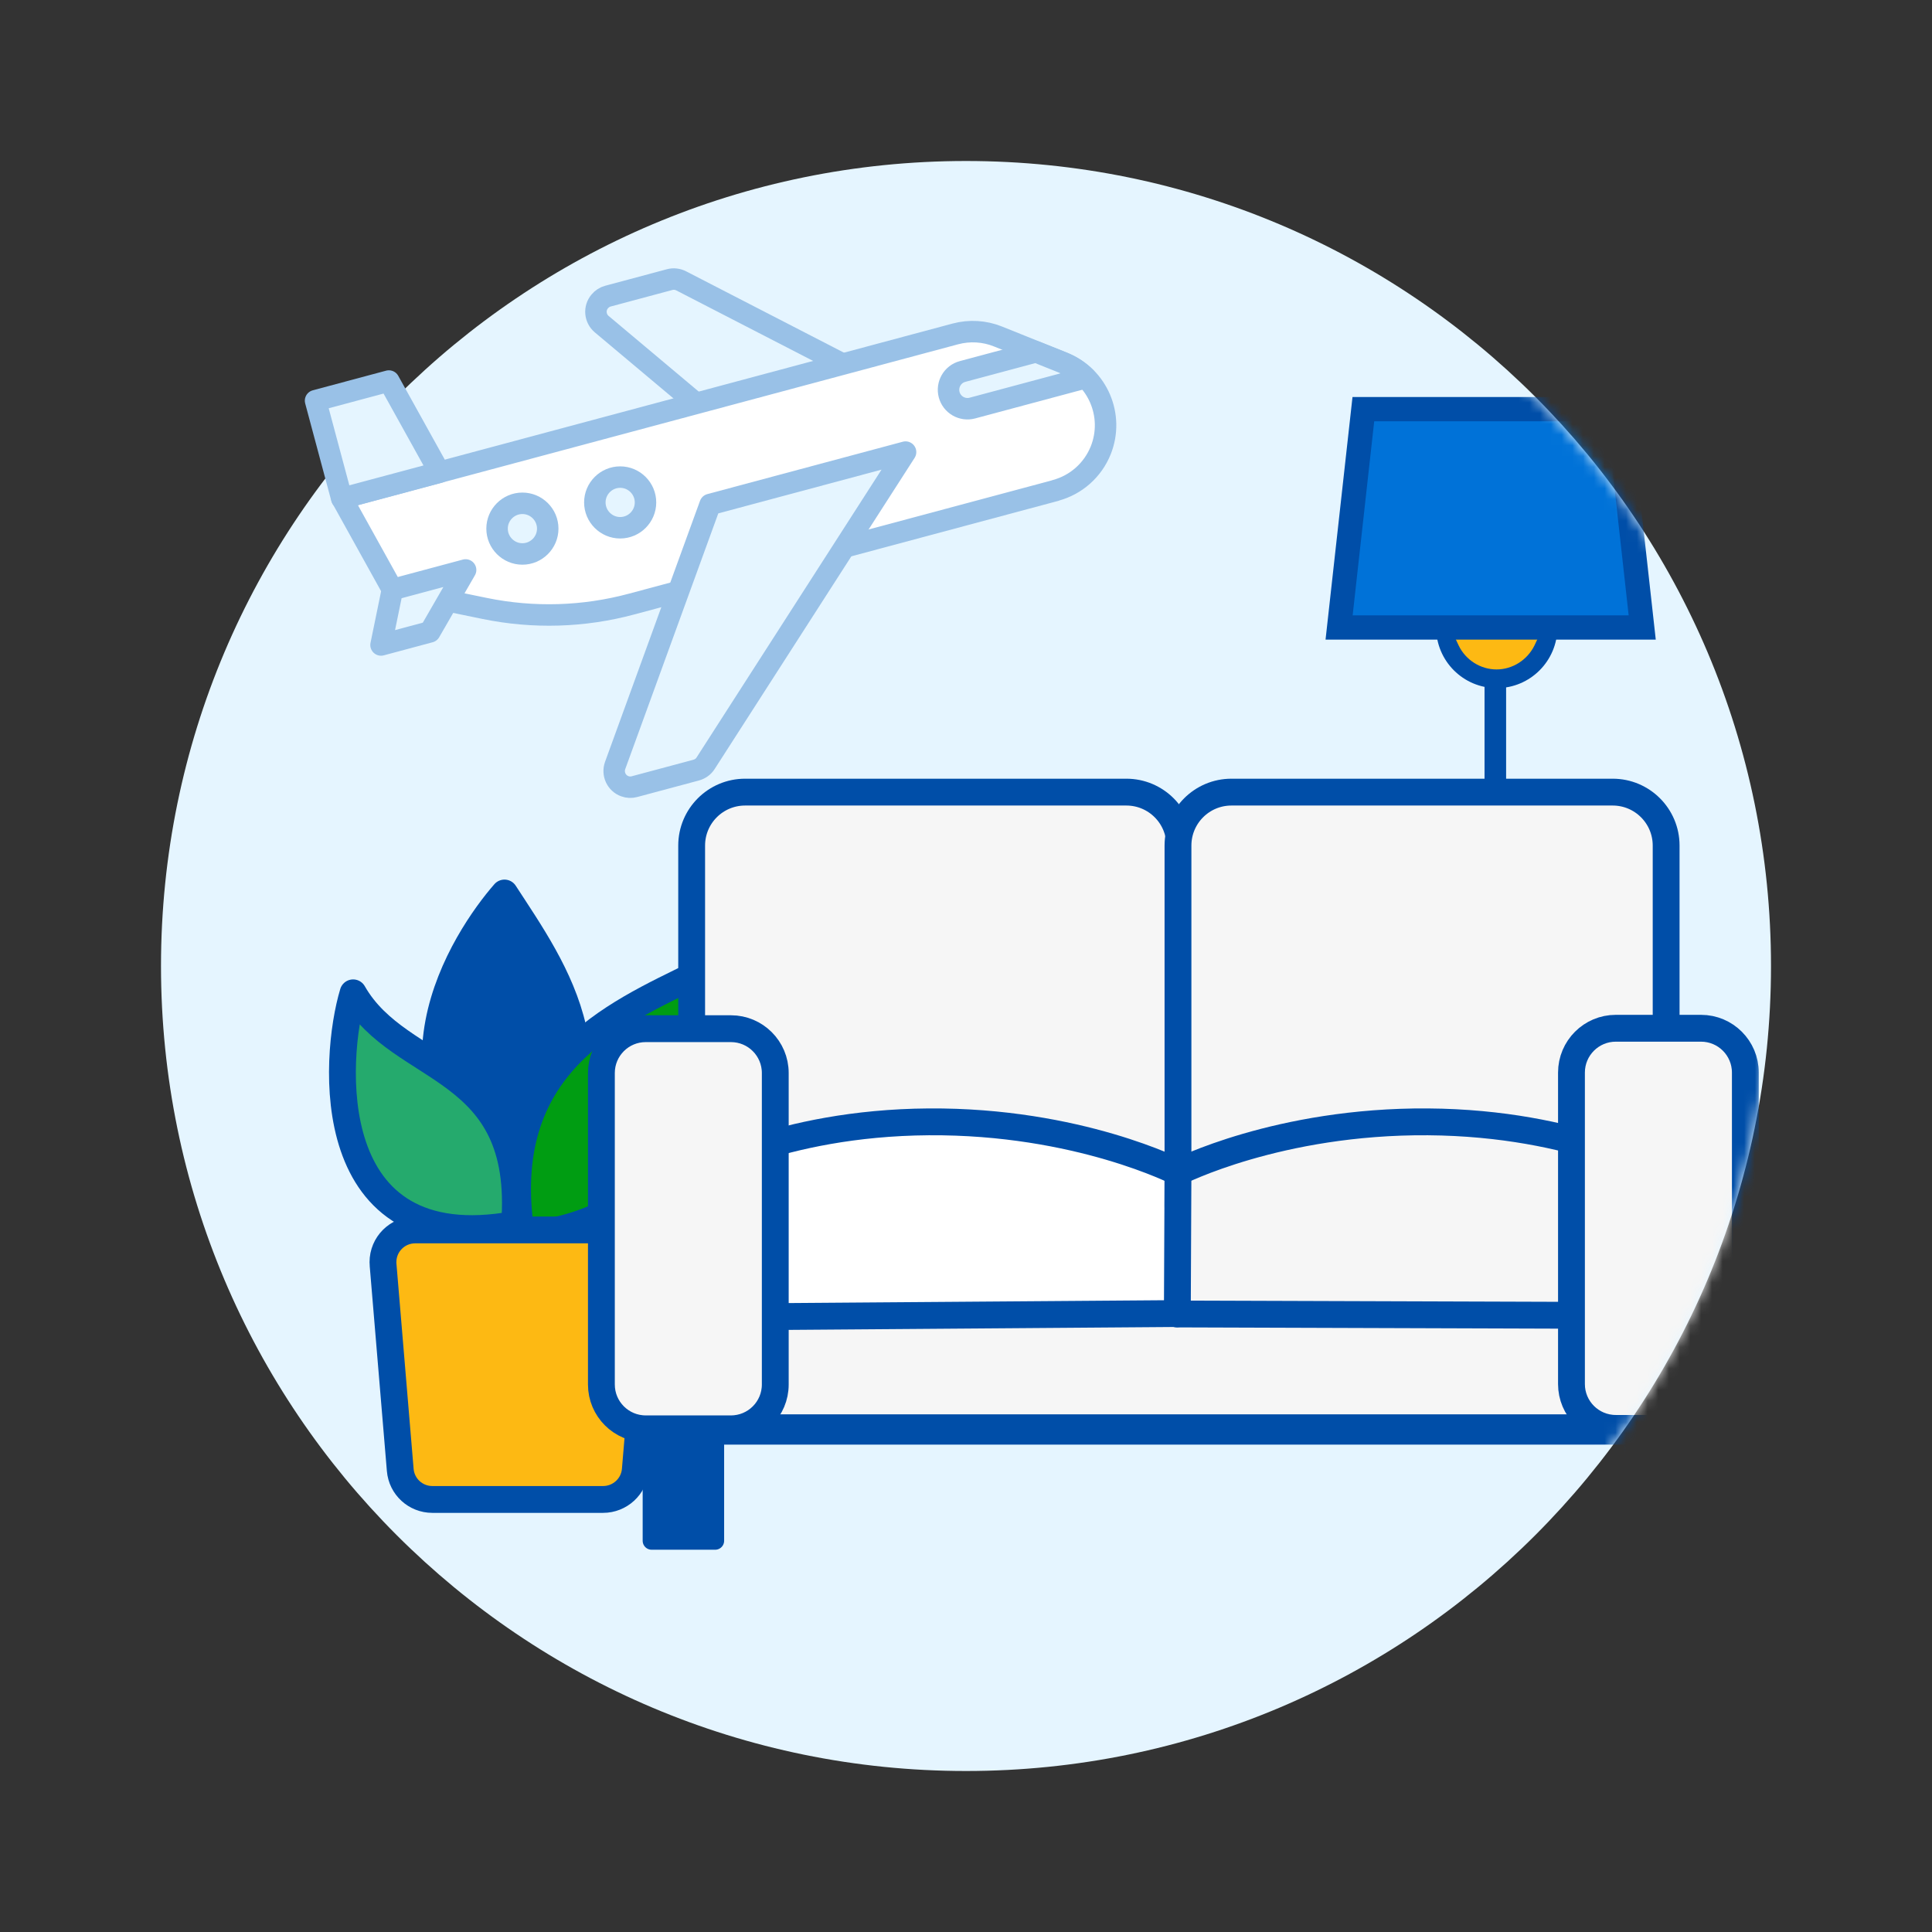 <svg width="180" height="180" viewBox="0 0 180 180" fill="none" xmlns="http://www.w3.org/2000/svg">
<rect x="0" y="0" width="180" height="180" fill="#333333" stroke="none"/>
<mask id="mask0_2004_225" style="mask-type:luminance" maskUnits="userSpaceOnUse" x="0" y="0" width="180" height="180">
<path d="M180 0H0V180H180V0Z" fill="white"/>
</mask>
<g mask="url(#mask0_2004_225)">
<path d="M90 165C131.421 165 165 131.421 165 90C165 48.579 131.421 15 90 15C48.579 15 15 48.579 15 90C15 131.421 48.579 165 90 165Z" fill="#E5F5FF"/>
<mask id="mask1_2004_225" style="mask-type:luminance" maskUnits="userSpaceOnUse" x="15" y="15" width="150" height="150">
<path d="M90 165C131.421 165 165 131.421 165 90C165 48.579 131.421 15 90 15C48.579 15 15 48.579 15 90C15 131.421 48.579 165 90 165Z" fill="white"/>
</mask>
<g mask="url(#mask1_2004_225)">
<path d="M134.921 58.46H143.961C143.961 58.46 143.961 62.98 139.441 62.98C134.921 62.98 134.921 58.46 134.921 58.46Z" fill="#FDB913"/>
<path d="M153.001 58.46H124.761L127.021 38.12H150.741L153.001 58.46Z" fill="#0072D8"/>
<path d="M140.321 63.83H138.311V128.52H140.321V63.83Z" fill="#004EA8"/>
<path d="M133.801 57.59V58.46C133.801 61.58 136.331 64.11 139.451 64.11C142.571 64.11 145.091 61.57 145.101 58.46V57.59H133.801ZM142.961 60.14C142.301 61.48 140.931 62.37 139.431 62.37C137.931 62.37 136.551 61.49 135.901 60.14L135.521 59.33H143.341L142.961 60.14Z" fill="#004EA8"/>
<path d="M153.001 58.46H124.761L127.021 38.12H150.741L153.001 58.46Z" stroke="#004EA8" stroke-width="2.26" stroke-miterlimit="10"/>
<path d="M48.571 112.46C58.881 100 51.611 90.31 47.001 83.2C43.441 87.27 33.681 101.65 48.571 112.46Z" fill="#004EA8"/>
<path d="M48.571 112.46C58.881 100 51.611 90.31 47.001 83.2C43.441 87.27 33.681 101.65 48.571 112.46Z" stroke="#004EA8" stroke-width="2.5" stroke-linecap="round" stroke-linejoin="round"/>
<path d="M47.94 114.08C49.1 98.95 37.3 100.23 32.9 92.5C31.07 98.55 29.77 117.39 47.94 114.08Z" fill="#25AA6D"/>
<path d="M47.94 114.08C49.1 98.95 37.3 100.23 32.9 92.5C31.07 98.55 29.77 117.39 47.94 114.08Z" stroke="#004EA8" stroke-width="2.5" stroke-linecap="round" stroke-linejoin="round"/>
<path d="M48.58 115.131C46.07 99.16 57.27 94.52 64.86 90.77C65.85 96.091 66.9 113.431 48.58 115.131Z" fill="#009D12"/>
<path d="M48.58 115.131C46.07 99.16 57.27 94.52 64.86 90.77C65.85 96.091 66.9 113.431 48.58 115.131Z" stroke="#004EA8" stroke-width="2.5" stroke-linecap="round" stroke-linejoin="round"/>
<path d="M40.27 139.7H56.19C57.75 139.7 59.06 138.5 59.19 136.95L60.79 117.84C60.93 116.19 59.7 114.74 58.05 114.6C57.97 114.6 57.88 114.59 57.8 114.59H38.68C37.02 114.59 35.68 115.93 35.68 117.59C35.68 117.67 35.68 117.76 35.69 117.84L37.29 136.95C37.42 138.51 38.72 139.7 40.28 139.7" fill="#FDB913"/>
<path d="M40.27 139.7H56.19C57.75 139.7 59.06 138.5 59.19 136.95L60.79 117.84C60.93 116.19 59.7 114.74 58.05 114.6C57.97 114.6 57.88 114.59 57.8 114.59H38.68C37.02 114.59 35.68 115.93 35.68 117.59C35.68 117.67 35.68 117.76 35.69 117.84L37.29 136.95C37.42 138.51 38.72 139.7 40.28 139.7H40.27Z" stroke="#004EA8" stroke-width="2.5" stroke-linecap="round" stroke-linejoin="round"/>
<path d="M69.42 73.8H104.93C107.68 73.8 109.91 76.03 109.91 78.78V112.37C109.91 115.12 107.68 117.35 104.93 117.35H69.42C66.67 117.35 64.44 115.12 64.44 112.37V78.78C64.44 76.03 66.67 73.8 69.42 73.8Z" fill="#F6F6F6"/>
<path d="M104.94 73.8H69.42C66.67 73.8 64.44 76.029 64.44 78.78V112.38C64.44 115.13 66.67 117.36 69.42 117.36H104.94C107.691 117.36 109.92 115.13 109.92 112.38V78.78C109.92 76.029 107.691 73.8 104.94 73.8Z" stroke="#004EA8" stroke-width="2.5" stroke-linecap="round" stroke-linejoin="round"/>
<path d="M154.85 114.03H64.44V133.18H154.85V114.03Z" fill="#F6F6F6"/>
<path d="M154.85 114.03H64.44V133.18H154.85V114.03Z" stroke="#004EA8" stroke-width="2.82" stroke-linecap="round" stroke-linejoin="round"/>
<path d="M109.78 122.38L64.58 122.72L64.33 109.58C64.33 109.58 72.58 104.62 86.52 104.52C100.46 104.42 109.81 109.25 109.81 109.25L109.77 122.39L109.78 122.38Z" fill="white"/>
<path d="M109.78 122.38L64.58 122.72L64.33 109.58C64.33 109.58 72.58 104.62 86.52 104.52C100.46 104.42 109.81 109.25 109.81 109.25L109.77 122.39L109.78 122.38Z" stroke="#004EA8" stroke-width="2.5" stroke-linecap="round" stroke-linejoin="round"/>
<path d="M114.73 73.8H150.24C152.99 73.8 155.22 76.03 155.22 78.78V112.37C155.22 115.12 152.99 117.35 150.24 117.35H114.73C111.98 117.35 109.75 115.12 109.75 112.37V78.78C109.75 76.03 111.98 73.8 114.73 73.8Z" fill="#F6F6F6"/>
<path d="M150.25 73.8H114.73C111.98 73.8 109.75 76.029 109.75 78.78V112.38C109.75 115.13 111.98 117.36 114.73 117.36H150.25C153 117.36 155.23 115.13 155.23 112.38V78.78C155.23 76.029 153 73.8 150.25 73.8Z" stroke="#004EA8" stroke-width="2.5" stroke-linecap="round" stroke-linejoin="round"/>
<path d="M109.69 122.42L154.98 122.57L155.23 109.54C155.23 109.54 146.98 104.62 133.04 104.52C119.1 104.42 109.75 109.21 109.75 109.21L109.69 122.43V122.42Z" fill="#F6F6F6"/>
<path d="M109.69 122.42L154.98 122.57L155.23 109.54C155.23 109.54 146.98 104.62 133.04 104.52C119.1 104.42 109.75 109.21 109.75 109.21L109.69 122.43V122.42Z" stroke="#004EA8" stroke-width="2.5" stroke-linecap="round" stroke-linejoin="round"/>
<path d="M60.16 95.84H68.1C70.38 95.84 72.23 97.69 72.23 99.97V128.99C72.23 131.27 70.38 133.12 68.1 133.12H60.16C57.88 133.12 56.03 131.27 56.03 128.99V99.97C56.03 97.69 57.88 95.84 60.16 95.84Z" fill="#F6F6F6"/>
<path d="M68.1 95.84H60.16C57.879 95.84 56.03 97.689 56.03 99.97V128.99C56.03 131.271 57.879 133.12 60.16 133.12H68.1C70.381 133.12 72.23 131.271 72.23 128.99V99.97C72.23 97.689 70.381 95.84 68.1 95.84Z" stroke="#004EA8" stroke-width="2.5" stroke-linecap="round" stroke-linejoin="round"/>
<path d="M66.631 133.16H60.711V143.55H66.631V133.16Z" fill="#004EA8"/>
<path d="M66.631 133.16H60.711V143.55H66.631V133.16Z" stroke="#004EA8" stroke-width="1.67" stroke-linecap="round" stroke-linejoin="round"/>
<path d="M158.08 133.16H152.16V143.55H158.08V133.16Z" fill="#004EA8"/>
<path d="M158.08 133.16H152.16V143.55H158.08V133.16Z" stroke="#004EA8" stroke-width="1.67" stroke-linecap="round" stroke-linejoin="round"/>
<path d="M150.54 95.8H158.48C160.76 95.8 162.61 97.65 162.61 99.93V128.95C162.61 131.23 160.76 133.08 158.48 133.08H150.54C148.26 133.08 146.41 131.23 146.41 128.95V99.93C146.41 97.65 148.26 95.8 150.54 95.8Z" fill="#F6F6F6"/>
<path d="M158.48 95.8H150.54C148.259 95.8 146.41 97.649 146.41 99.93V128.95C146.41 131.231 148.259 133.08 150.54 133.08H158.48C160.761 133.08 162.61 131.231 162.61 128.95V99.93C162.61 97.649 160.761 95.8 158.48 95.8Z" stroke="#004EA8" stroke-width="2.5" stroke-linecap="round" stroke-linejoin="round"/>
</g>
<path d="M94.09 41.96L75.88 46.84L56.06 30.2C55.42 29.66 55.34 28.71 55.88 28.08C56.08 27.84 56.34 27.67 56.64 27.59L62.39 26.05C62.75 25.95 63.14 26 63.47 26.17L94.09 41.95V41.96Z" fill="#E5F5FF"/>
<path d="M94.09 41.96L75.88 46.84L56.06 30.2C55.42 29.66 55.34 28.71 55.88 28.08C56.08 27.84 56.34 27.67 56.64 27.59L62.39 26.05C62.75 25.95 63.14 26 63.47 26.17L94.09 41.95V41.96Z" fill="#E5F5FF" stroke="#99C1E7" stroke-width="2" stroke-linecap="round" stroke-linejoin="round"/>
<path d="M98.341 45.7L58.841 56.28C54.381 57.48 49.701 57.62 45.171 56.69L36.561 54.92L31.851 46.43L89.011 31.11C90.321 30.76 91.721 30.84 92.981 31.35L99.061 33.79C102.281 35.08 103.841 38.74 102.551 41.96C101.811 43.8 100.251 45.18 98.341 45.69" fill="white"/>
<path d="M98.341 45.7L58.841 56.28C54.381 57.48 49.701 57.62 45.171 56.69L36.561 54.92L31.851 46.43L89.011 31.11C90.321 30.76 91.721 30.84 92.981 31.35L99.061 33.79C102.281 35.08 103.841 38.74 102.551 41.96C101.811 43.8 100.251 45.18 98.341 45.69V45.7Z" stroke="#99C1E7" stroke-width="2" stroke-linecap="round" stroke-linejoin="round"/>
<path d="M40.95 44L31.84 46.44L29.4 37.33L36.23 35.5L40.95 44Z" fill="#E5F5FF"/>
<path d="M40.95 44L31.84 46.44L29.4 37.33L36.23 35.5L40.95 44Z" fill="#E5F5FF" stroke="#99C1E7" stroke-width="2" stroke-linecap="round" stroke-linejoin="round"/>
<path d="M84.37 42.12L66.16 47L57.31 71.32C57.03 72.1 57.43 72.97 58.21 73.25C58.5 73.36 58.82 73.37 59.11 73.29L64.86 71.75C65.22 71.65 65.54 71.43 65.74 71.11L84.37 42.12Z" fill="#E5F5FF"/>
<path d="M84.37 42.12L66.16 47L57.31 71.32C57.03 72.1 57.43 72.97 58.21 73.25C58.5 73.36 58.82 73.37 59.11 73.29L64.86 71.75C65.22 71.65 65.54 71.43 65.74 71.11L84.37 42.12Z" fill="#E5F5FF" stroke="#99C1E7" stroke-width="2" stroke-linecap="round" stroke-linejoin="round"/>
<path d="M48.67 46.891C47.37 46.891 46.31 47.951 46.31 49.251C46.31 50.551 47.37 51.611 48.67 51.611C49.971 51.611 51.031 50.551 51.031 49.251C51.031 47.951 49.971 46.891 48.67 46.891Z" fill="white"/>
<path d="M48.67 46.891C47.37 46.891 46.31 47.951 46.31 49.251C46.31 50.551 47.37 51.611 48.67 51.611C49.971 51.611 51.031 50.551 51.031 49.251C51.031 47.951 49.971 46.891 48.67 46.891Z" fill="#E5F5FF" stroke="#99C1E7" stroke-width="2" stroke-linecap="round" stroke-linejoin="round"/>
<path d="M57.78 44.45C56.48 44.45 55.42 45.51 55.42 46.81C55.42 48.11 56.48 49.17 57.78 49.17C59.08 49.17 60.14 48.11 60.14 46.81C60.14 45.51 59.08 44.45 57.78 44.45Z" fill="white"/>
<path d="M57.78 44.45C56.48 44.45 55.42 45.51 55.42 46.81C55.42 48.11 56.48 49.17 57.78 49.17C59.08 49.17 60.14 48.11 60.14 46.81C60.14 45.51 59.08 44.45 57.78 44.45Z" fill="#E5F5FF" stroke="#99C1E7" stroke-width="2" stroke-linecap="round" stroke-linejoin="round"/>
<path d="M99.061 33.8L96.511 32.78L89.681 34.61C88.741 34.86 88.181 35.83 88.431 36.77C88.681 37.71 89.651 38.27 90.591 38.02L101.151 35.19C100.551 34.59 99.841 34.12 99.051 33.8" fill="#E5F5FF"/>
<path d="M99.061 33.8L96.511 32.78L89.681 34.61C88.741 34.86 88.181 35.83 88.431 36.77C88.681 37.71 89.651 38.27 90.591 38.02L101.151 35.19C100.551 34.59 99.841 34.12 99.051 33.8H99.061Z" fill="#E5F5FF" stroke="#99C1E7" stroke-width="2" stroke-linecap="round" stroke-linejoin="round"/>
<path d="M36.56 54.931L35.5 60.091L40.05 58.871L43.38 53.101L36.55 54.931H36.56Z" fill="#E5F5FF"/>
<path d="M36.56 54.931L35.5 60.091L40.05 58.871L43.38 53.101L36.55 54.931H36.56Z" fill="#E5F5FF" stroke="#99C1E7" stroke-width="2" stroke-linecap="round" stroke-linejoin="round"/>
</g>
</svg>
